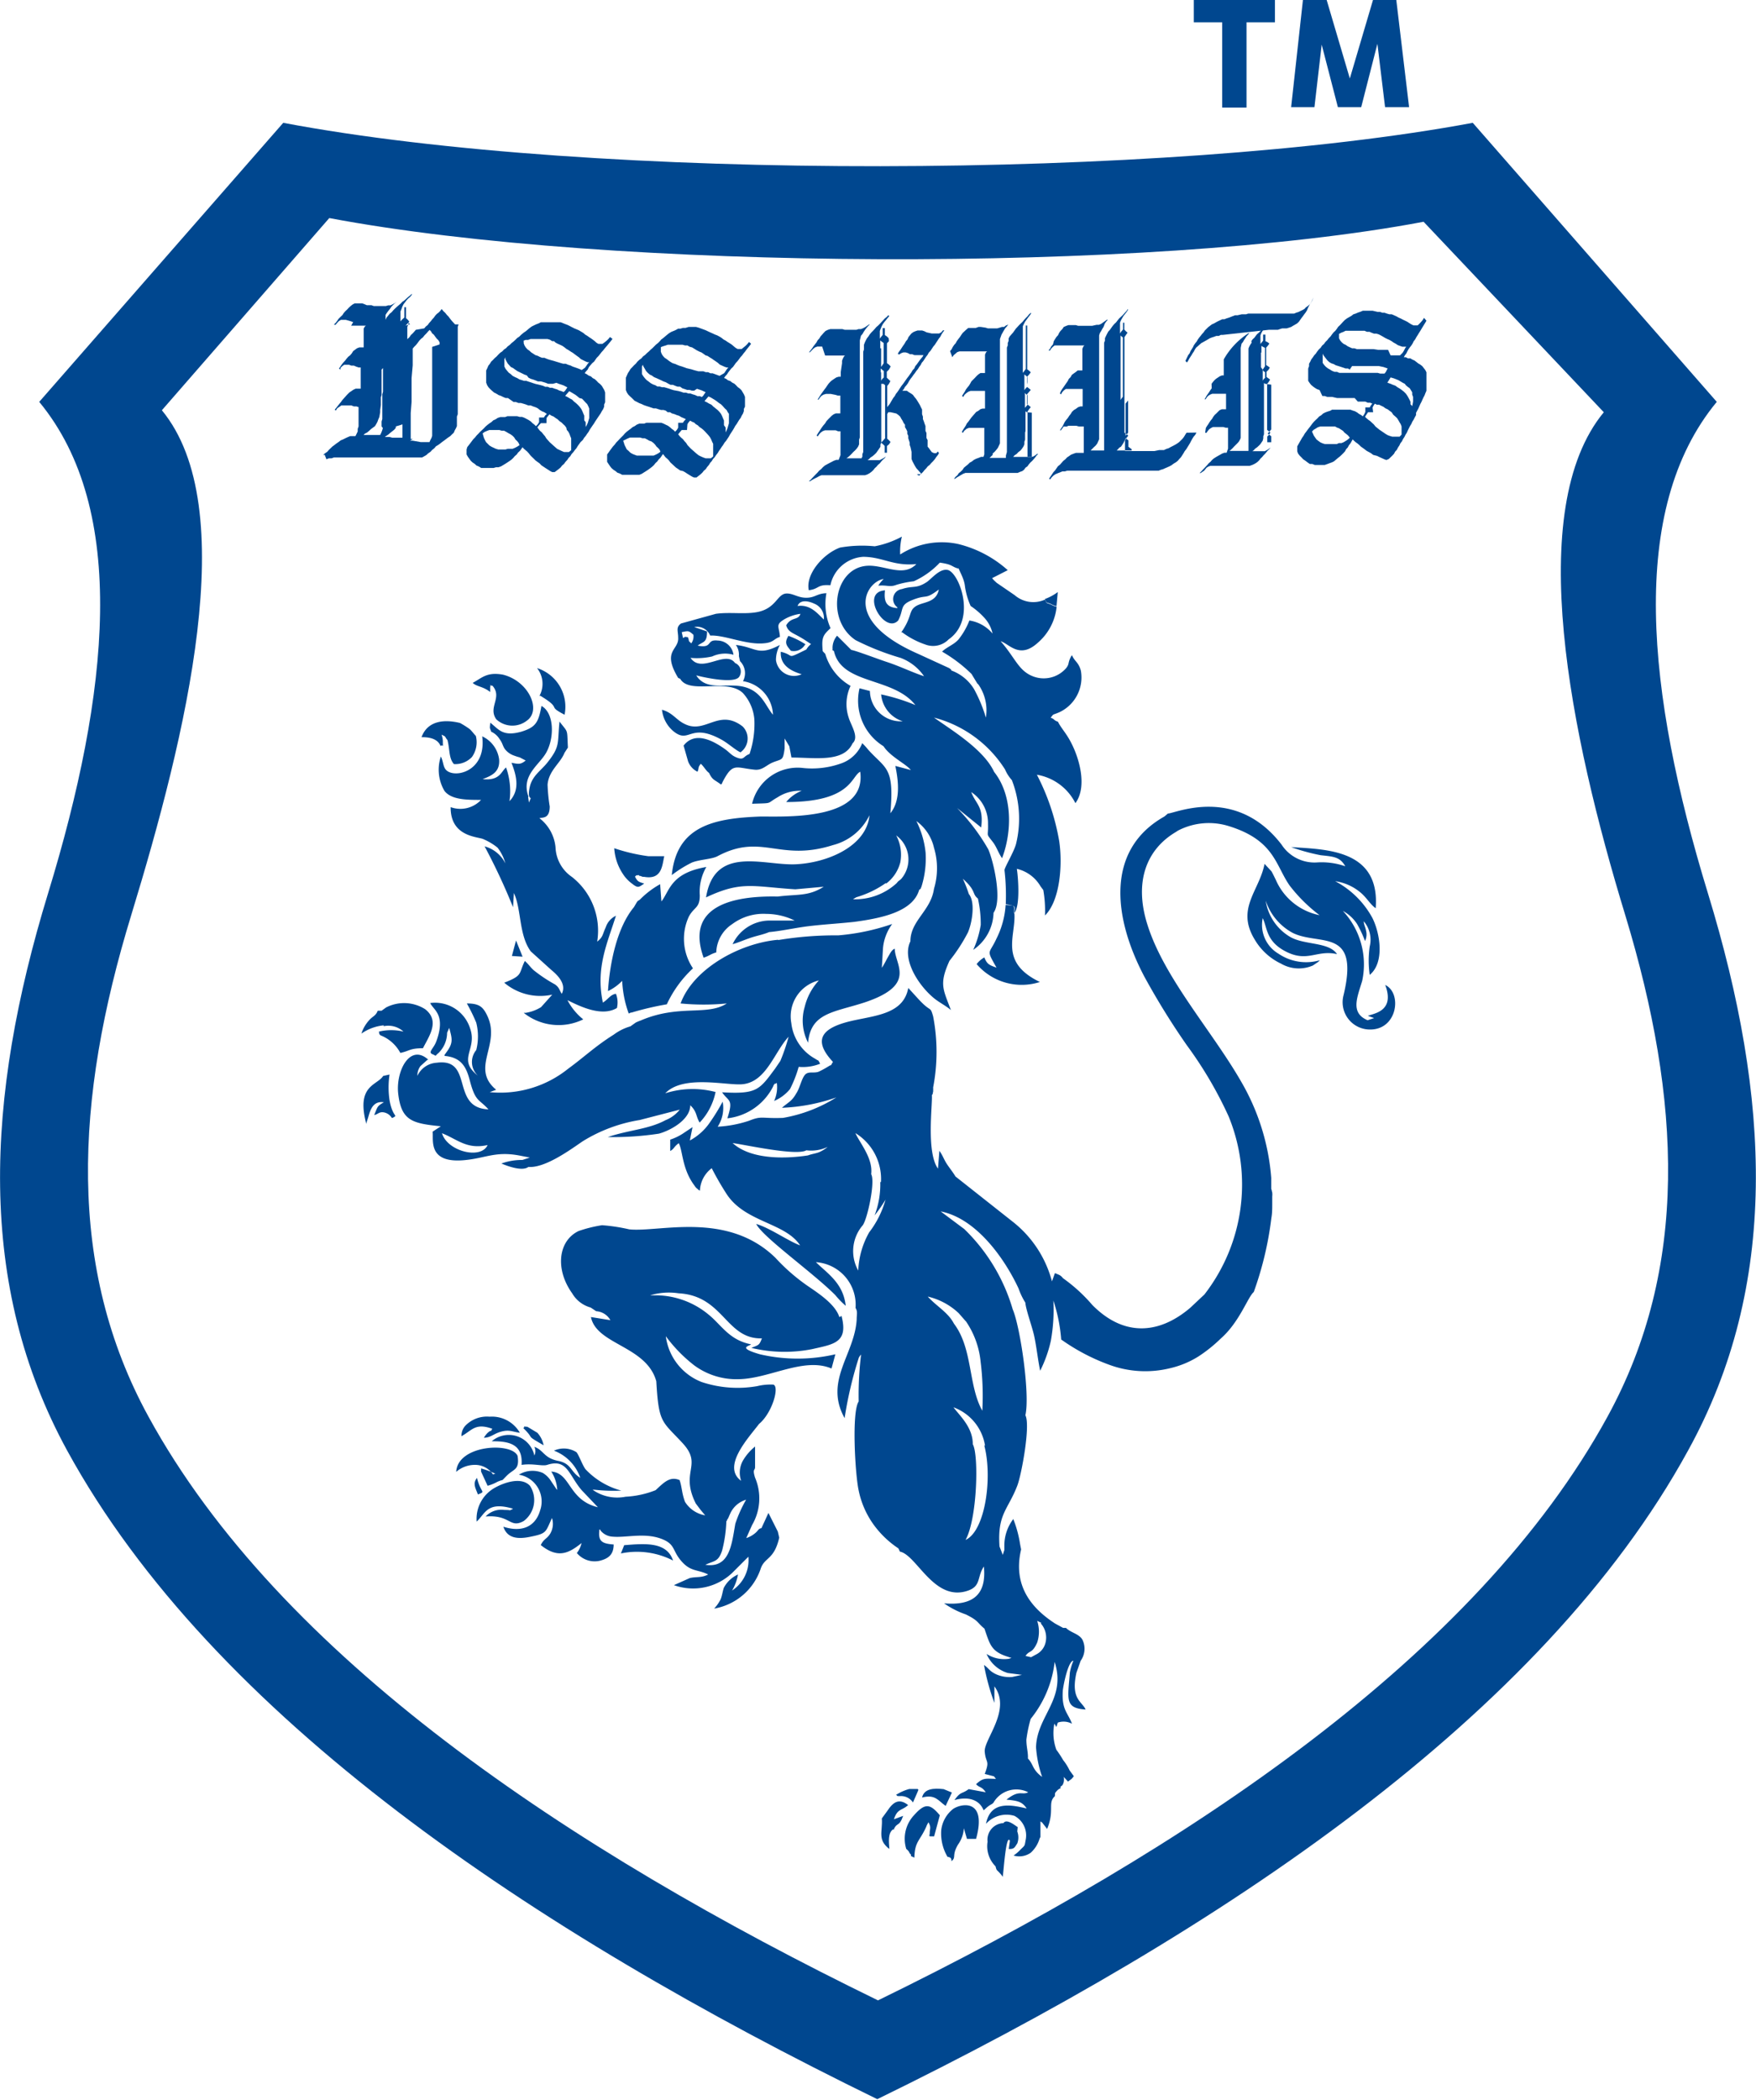 <svg id="Layer_1" data-name="Layer 1" xmlns="http://www.w3.org/2000/svg" viewBox="0 0 123.56 147.71"><defs><style>.cls-1,.cls-2{fill:#00478f;}.cls-1{fill-rule:evenodd;}</style></defs><title>DSS Label - TM4</title><path class="cls-1" d="M121.33,62.85c-4.32-14.11-5.65-27,.62-34.58L104.78,8.64c-21.42,4-61.82,4.14-83.7,0L3.91,28.27c6.27,7.59,4.94,20.47.62,34.58C.11,77.3-.49,90.4,5.88,102.05c10.23,18.69,32.77,33.8,57,45.62v0l0,0h0v0c24.21-11.82,46.82-26.94,57.05-45.63C126.35,90.4,125.75,77.3,121.33,62.85Zm-7.07,36.81c-9.2,16.82-29.55,30.43-51.33,41.06v0h0l0,0v0C41.08,130.08,20.8,116.48,11.6,99.66,5.86,89.18,6.4,77.39,10.38,64.39c3.88-12.7,7.8-28.69,2.16-35.53L24.32,15.34c19.69,3.72,57.73,3.91,77,.26L114,29c-5.64,6.84-2.36,22.71,1.52,35.41C119.46,77.39,120,89.18,114.26,99.66Z" transform="translate(-1.15)"/><path class="cls-1" d="M38.31,56.05l.06.41.13-.32s-.25,0-.07-.79.79-1.14,1.24-1.71c.92-1.16.69-1.34.85-2.88.63.83.52.46.59,1.83l-.24.37c-.29.74-1.1,1.23-1.19,2.23a11.83,11.83,0,0,0,.15,1.54c0,.91-.53.75-.72.83a2.92,2.92,0,0,1,1.13,2.06,2.64,2.64,0,0,0,1.14,2.06,4.8,4.8,0,0,1,1.79,4.56c.42-.32.37-.51.6-1a1.37,1.37,0,0,1,.72-.82c-.63,2-1.43,3.67-.92,6.11.39-.24.52-.56.92-.62a1.68,1.68,0,0,1,.07,1c-1.07.64-2.59-.11-3.48-.55a4.24,4.24,0,0,0,1.11,1.35A3.94,3.94,0,0,1,38,71.25l.07,0,.07,0a2.91,2.91,0,0,0,1.08-.4l.79-.88a3.92,3.92,0,0,1-3.38-.84c1.34-.52,1-.62,1.45-1.53.28.25.35.4.62.65a10.35,10.35,0,0,0,1.5,1c.33.24.29.39.48.66.38-.74-.43-1.42-.74-1.68l-1.44-1.3c-.85-1.15-.65-2.95-1.19-4.11l-.06,1a43.5,43.5,0,0,0-2-4.28,2.29,2.29,0,0,1,1.46,1.2,3.12,3.12,0,0,0-.55-1.11,4.21,4.21,0,0,0-1.05-.62c-.5-.16-2.27-.22-2.25-2.23A2,2,0,0,0,35,56.27c-1,0-2.1,0-2.58-.64a2.94,2.94,0,0,1-.25-2.41c.23.45.12.87.56,1.08.77.38,2.64-.23,2.35-2.5a2.08,2.08,0,0,1,1.19,1.62c.07.9-.54,1.15-1.16,1.39,1.23.13,1.3-.55,1.65-.82A5,5,0,0,1,37,56.36c.75-.78.5-1.79.14-2.7.49.09.63.14,1-.16l-.42-.22a3.3,3.3,0,0,1-.38-.12,1.39,1.39,0,0,1-.66-.46c-.18-.26-.15-.4-.38-.71a1.36,1.36,0,0,0-.59-.52c-.1-.32-.11-.16-.06-.63.6.47.87,1,2.19.63,1-.31,1.2-.64,1.41-1.81.91.5.92,2.27.32,3.31-.5.87-1.78,1.59-1.23,3.08" transform="translate(-1.15)"/><path class="cls-1" d="M73.65,121a9.59,9.59,0,0,0-.28,1.38c0,.54.13.87.11,1.33.39.39.3.79,1,1.29a8,8,0,0,1-.43-2.09c.06-2.22,2.15-3.37,1.31-6a7.78,7.78,0,0,1-1.68,4m.74-6.75-.29-.14a2.42,2.42,0,0,1,0,1.53c-.35.79-.54.52-.82.94l.39.09.35-.19a1.25,1.25,0,0,0,.65-.77A1.49,1.49,0,0,0,74.39,114.21ZM69.15,93s-.05-.08-.05-.06l-.49-.56a4.72,4.72,0,0,0-2.18-1.17c.64.7,1.44,1.12,1.84,1.9,1.34,1.76,1,4.35,2,6.13a19.4,19.4,0,0,0-.12-3.45A6.08,6.08,0,0,0,69.15,93ZM58,81.28c.26-.1.53-.13.77-.22a2.49,2.49,0,0,0,.62-.38,2.71,2.71,0,0,1-1.5.24c-.69.41-4.25-.38-5.19-.51C53.9,81.51,56.17,81.56,58,81.28Zm5.14,1.87a3.79,3.79,0,0,0-1.8-3.44c.31.7,1.25,1.77,1.11,2.89.3.53-.26,3.13-.59,3.59a2.79,2.79,0,0,0-.32,3.19,5.93,5.93,0,0,1,.77-2.69,6.72,6.72,0,0,0,1.15-2.3,9.57,9.57,0,0,1-.77,1.11A6.11,6.11,0,0,0,63.09,83.15Zm-3.52-8.21.14-.24c-1.62-1.73-.53-2.5,1.57-2.94,1.67-.35,3.41-.53,3.73-2.26l.64.7c1,1.11.88.5,1.11,1.3a13.23,13.23,0,0,1,0,5,2.89,2.89,0,0,1,0,.29c-.06.25,0,.12-.09.25.06.61-.41,4,.43,5.17l.1-1.25c.21.27.33.63.53.93s.43.58.6.87l4,3.16a7.89,7.89,0,0,1,2.79,4.22l.21-.58c.33.14.39.14.57.36A11.34,11.34,0,0,1,78,91.79c2.16,2.2,4.63,2.14,6.9.21l1-.94A12.62,12.62,0,0,0,87.6,78.53a28,28,0,0,0-2.94-5,52,52,0,0,1-3-4.85c-2.19-4.16-2.72-8.91,1.42-11.24l.25-.21c.49,0,4.78-2,8,2.19a2.76,2.76,0,0,0,2.48,1.25,5.06,5.06,0,0,1,2,.27c-.38-.68-.86-.68-1.74-.78A13.71,13.71,0,0,1,92,59.59c2.43.17,6.27.14,5.95,4.3-.42-.29-.64-.78-1.15-1.17a3.52,3.52,0,0,0-1.7-.73,6.34,6.34,0,0,1,2.62,2.59c.54,1.08.87,3.13-.19,4a7,7,0,0,1,0-2,2,2,0,0,0-.42-1.77c0,.23.12.41.16.66a1.07,1.07,0,0,1-.07.73A8.45,8.45,0,0,0,96.64,65a2.76,2.76,0,0,0-1-.92A5.52,5.52,0,0,1,97,69c-.34,1.15-.86,2.25.38,2.77l.46-.15-.44-.16c.42-.17,1.92-.32,1.22-2.17,1.22.57.86,3.25-1.19,3.13A1.92,1.92,0,0,1,95.69,70c1.15-4.8-1.72-3.44-3.59-4.38a4,4,0,0,1-1.89-2.26,3.57,3.57,0,0,0,1.69,2.53c1,.61,2.75.35,3.33,1.23-1.37-.31-2,.53-3.41-.09-1.62-.73-1.48-1.77-1.82-2.44a2.35,2.35,0,0,0,1.11,2.5,3.46,3.46,0,0,0,2.91.46s0,0-.06.06,0,0-.06.06l-.37.25a2.49,2.49,0,0,1-2.24-.13,4.25,4.25,0,0,1-1.85-1.69c-1.34-2.19.32-3.42.69-5.33l.49.53c.09.16.19.37.3.59A4.26,4.26,0,0,0,94,64.38a11,11,0,0,1-2.11-2.09c-1-1.44-1.07-3.19-4.29-4.18a4.71,4.71,0,0,0-3.56.32l-.17.11c-2,1.19-2.94,3.42-2,6.45,1.16,3.78,4.57,7.53,6.62,11.11a15.88,15.88,0,0,1,2.11,6.76v.78c.06.13,0,0,.07.25a1.32,1.32,0,0,1,0,.28c0,.15,0,.36,0,.51,0,.34,0,.67-.06,1a23.79,23.79,0,0,1-1.24,5.21c-.42.35-1,2.12-2.33,3.28a10.16,10.16,0,0,1-1.56,1.25,6.48,6.48,0,0,1-2,.83A7.32,7.32,0,0,1,79.18,96a14.17,14.17,0,0,1-3.36-1.77,11.44,11.44,0,0,0-.55-2.74,12.34,12.34,0,0,1-.18,2.84,9,9,0,0,1-.75,2.1c-.17-.83-.25-1.67-.43-2.49-.14-.63-.59-1.86-.61-2.3a4.86,4.86,0,0,1-.48-1c-1-2.15-3-4.94-5.48-5.42L69,86.46a12.9,12.9,0,0,1,3.41,5.65c.53,1.23,1.23,6,.89,7.45.37.68-.26,4.12-.56,4.93-.66,1.73-1.42,2-1.26,4.3l.23.59.11-.34s0-.3,0-.34a3.08,3.08,0,0,1,.63-1.84,8.2,8.2,0,0,1,.48,1.78L73,109c-.64,2.7.93,4.26,2.39,5.21l.57.31h.2c.33.34.93.41,1.16.84a1.45,1.45,0,0,1-.13,1.47l-.3.85c-.41,1.86.39,2,.65,2.58-1.47-.1-1.26-.69-1.11-2.6a3.75,3.75,0,0,1,.25-.83c-.38,0-.74,1.86-.75,2.15-.07,1.32.35,1.48.65,2.28a1.24,1.24,0,0,0-1-.08l-.1.31-.14-.24a3.42,3.42,0,0,0,.14,1.84,7.1,7.1,0,0,1,.48.73,3.55,3.55,0,0,1,.45.72l.3.41c-.19.25-.16.18-.41.38L76,125a1.08,1.08,0,0,1,0,.36c-.08.28-.15.26-.23.33v.12s-.1,0-.27.19-.09.13-.13.36c-.52.48,0,1-.54,2.3l-.24-.31c-.17-.2,0-.06-.23-.22l0,1.09-.06.12a2.16,2.16,0,0,1-.63,1,1.4,1.4,0,0,1-1.2.19,3,3,0,0,0,.5-.43c.31-.3.27-.22.35-.66a1.56,1.56,0,0,0-.79-1.7,1.94,1.94,0,0,0-2,.56c.32-1.67,1.82-1.32,2.86-1.08-.32-.5-.69-.55-1.42-.62.91-.73,1.09-.29,1.53-.52a1.86,1.86,0,0,0-2.45.74c-.12.12-.18.11-.35.24s-.18.16-.34.29c-.28-.73-1.05-1-2.05-.72.45-.63.5-.4,1-.77l1.2.22c-.29-.43-.44-.3-.68-.57.49-.44.62-.4,1.4-.37l-.14-.18-.65-.17c.38-1,.07-.72,0-1.57s1.9-2.94.68-4.59l0,1.16a15.57,15.57,0,0,1-.73-2.66c.34.22.34.4.83.64a2.3,2.3,0,0,0,1.15.2l.69-.15-1-.13a2.36,2.36,0,0,1-1.49-1.34,2.29,2.29,0,0,0,1.57.34c.34-.11.07-.06,0-.12-1.25-.37-1.33-.87-1.72-2-.55-.45-.38-.54-1.31-1a6.13,6.13,0,0,1-1.53-.78c2,.17,3-.58,2.8-2.59-.49.72-.18,1.36-1.1,1.69-2.4.85-3.61-2.5-4.81-2.74,0,0-.1-.22-.11-.23a6.74,6.74,0,0,1-1.79-1.74,6.25,6.25,0,0,1-1-2.33c-.24-1.06-.51-5.5,0-6.26a23.63,23.63,0,0,1,.17-3.3.89.89,0,0,0-.16.22,27.5,27.5,0,0,0-1,4.25c-1.46-2.63.71-4.47.85-6.94,0-.37.08-.55-.08-.81a3,3,0,0,0-2.79-3.22c.83.81,1.92,1.47,2.1,3.07a6,6,0,0,1-.74-.76c-1.6-1.6-5.11-4.08-5.56-5,1,.3,2.21,1.18,3.09,1.51C56.4,86,53.59,86,52.28,84a20.94,20.94,0,0,1-1.05-1.82,2.08,2.08,0,0,0-.83,1.58c-.26-.15,0,0-.22-.16a.75.75,0,0,1-.15-.18c-.9-1.18-.83-2.48-1.12-3-.37.27-.3.38-.6.55l0-.8a3.91,3.91,0,0,0,.85-.4l.72-.48-.19.94A4,4,0,0,0,51,79.1a14.51,14.51,0,0,0,1-1.6,2.42,2.42,0,0,1-.35,1.76,8.42,8.42,0,0,0,2.21-.42c.91-.37.87-.14,2.39-.2A10.38,10.38,0,0,0,60,77.2a13.16,13.16,0,0,1-3.83.73c.41-.37.69-.44,1-1,.25-.35.38-1.06.63-1.33s.65-.06,1-.23S59.3,75.1,59.57,74.94Zm10.84,26.75A3.44,3.44,0,0,0,68.24,99c.43.58,1.37,1.41,1.36,2.6.43.73.32,5.25-.51,6.73C70.48,107.7,71,103.93,70.41,101.69Z" transform="translate(-1.15)"/><path class="cls-1" d="M59.12,43.58a1.08,1.08,0,0,0-.69-1.12c-.45-.21-1-.27-1.16.17.93-.13,1.44.58,1.85.95m-6.25,3.06a.65.65,0,0,1,.27,1c-.41.47-2.52,0-3-.13.73,1.16,2.18.49,3.4.82s1.47,1.33,2,1.95a2.48,2.48,0,0,0-2.11-2.36,1.19,1.19,0,0,0-.21-1.41l-.08-.36a1.17,1.17,0,0,0-.21-.78c1.45.17,1.53.82,3.1,0a2.19,2.19,0,0,0-.28,1.06,1.28,1.28,0,0,0,1.81,1c-.82-.24-1.53-.67-1.47-1.58,1.05.25.28.58,1.8-.16a1.19,1.19,0,0,1,.33-.38c-.34-.22-.54-.37-.95-.59s-.68-.32-.8-.73c.36-.62.86-.33,1-.81a3.1,3.1,0,0,0-1.12.38c-.67.4-.37.51-.32,1.24-.44.15-.44.37-1,.44-1.31.18-2.83-.58-3.91-.53A1,1,0,0,0,50,44.11l.9.31c0,.8-.25.69-.66,1,1.1.21.57-.45,1.4-.36a1.15,1.15,0,0,1,1.12,1,2.17,2.17,0,0,0-1.5.12,4.91,4.91,0,0,1-1.52.1C50.52,47.43,52.19,45.7,52.87,46.64ZM59.22,46A3.81,3.81,0,0,0,61,48.25a3,3,0,0,0-.13,2.24c.16.54.75,1.37.27,1.8-.63,1.37-2.63,1-4.3,1l-.15-.79-.33-.55,0,.7c-.12.91-.18.71-.87,1-.47.21-.72.57-1.29.49C52.89,54,52.71,53.64,52,55c-.13.27.07,0-.12.19-.46-.36-.58-.28-.84-.82-.22-.15-.38-.48-.58-.64-.23.29-.1.26-.23.56a1.34,1.34,0,0,1-.66-.72l-.32-1.12c.78-1,2-.4,2.9.24.37.26.47.48.92.63s.38-.12.82-.28a6.63,6.63,0,0,0,.34-2.43,3.12,3.12,0,0,0-.81-1.86c-1.14-1.07-3.75.14-4.41-1l-.14-.06c-1.17-1.94.06-1.94,0-2.83,0-.47-.18-.72.2-1l2.45-.68c1-.14,2.11.06,3-.14,1.28-.29,1.32-1.29,2-1.29.46,0,.79.31,1.39.3s.73-.3,1.39-.32a4.2,4.2,0,0,0,.29,2.46c-.54.5-.64.66-.55,1.62Zm-9.44-.73a.81.81,0,0,0,.16-.62c-.32-.27-.32-.29-.82-.18l.09.41c.28-.13,0-.08.34-.06C49.7,45.2,49.52,45,49.78,45.25Z" transform="translate(-1.15)"/><path class="cls-1" d="M52.26,107a9.58,9.58,0,0,1-.3,2.08c-.27.81-.55.7-1.18,1,1.71.25,1.85-1.4,2.11-2.89a9.14,9.14,0,0,1,.76-1.69,1.78,1.78,0,0,0-1.13,1l-.1.22c-.26.51.26-.45-.07.14l-.05.07,0,.06m8-14.37.06-.06c.5,1.9-.54,2-2.08,2.35a10,10,0,0,1-4.26-.09c.5-.21.55-.16.74-.67-2.54.07-2.69-3-5.86-3.17a4.6,4.6,0,0,0-2,.14l.31,0A5.87,5.87,0,0,1,51,92.47c.91.73,1.45,1.8,3,2.1-.13.13-1,.23.62.7a11.74,11.74,0,0,0,5.31,0l-.27,1c-1.94-.82-4.34.7-6.49.75A5,5,0,0,1,50,96.05,10.37,10.37,0,0,1,48,94a4,4,0,0,0,2.52,3.22,8,8,0,0,0,3.91.29,4,4,0,0,1,1.07-.11l.06,0c.46.13-.07,2-1,2.77-.76,1-2.64,3-1.26,4a1.74,1.74,0,0,1,.12-1.41,3.6,3.6,0,0,1,.86-1l0,1.45c0,.25-.2.1,0,.74a3.71,3.71,0,0,1-.21,3.33l-.41.92a1.89,1.89,0,0,0,.63-.35c.25-.21.2-.3.44-.35l.49-1.07.66,1.31.1.43c-.37,1.61-1.05,1.35-1.32,2.23a4.21,4.21,0,0,1-3.26,2.76,2.8,2.8,0,0,0,.46-.66c.11-.28.13-.53.22-.8a2.1,2.1,0,0,1,1-.94,3.41,3.41,0,0,1-.42,1.13,2.55,2.55,0,0,0,1.15-2.38l-1,1a4,4,0,0,1-4.24,1l1.12-.5c.48-.11.81,0,1.29-.25-.75-.37-1.2-.18-1.85-.9s-.46-1.14-1.21-1.51c-1.25-.6-2.66-.16-3.65-.25a1.18,1.18,0,0,1-.87-.44c0-.05,0-.05-.07-.07-.11.83.16,1,1,1.06,0,.72-.38,1-1,1.15a1.63,1.63,0,0,1-1.59-.55,1.76,1.76,0,0,0,.33-.7c-.89.71-1.65,1.12-2.87.14.22-.45.44-.43.67-.81a1.35,1.35,0,0,0,.12-1.09c-.47,1-.34,1.08-1.54,1.32-.92.19-1.62.08-1.88-.71,1.3.42,2.26,0,2.59-1.16a1.91,1.91,0,0,0-1.5-2.5,1.83,1.83,0,0,1,1.69-.12,1.73,1.73,0,0,1,.56.55l.39.58s0,0,.06.06a2.66,2.66,0,0,0-.42-1.29c1.39.1,1.18,2,3.28,2.51l-1.15-1.21c-.91-1.07-1-2.23-2.42-1.77-.34.11-1-.12-1.8,0,.1-1.39-.77-1.68-2.1-1.66a1.84,1.84,0,0,1,3,1,.69.69,0,0,0,0-.61c.69.25.65.8,1.73,1,.89.2.81.76,1.5,1.18a3.12,3.12,0,0,0-1.85-1.91,1.66,1.66,0,0,1,1.57.1c.15.12.46,1,.67,1.23a5.38,5.38,0,0,0,2.5,1.48,12.1,12.1,0,0,1-1.87-.06l-.15,0a3,3,0,0,0,2.32.49,6.6,6.6,0,0,0,2.11-.46c.59-.54,1-1,1.69-.71.17.5.15.92.38,1.53a2.08,2.08,0,0,0,1.42.95l-.32-.38-.34-.45c-1.14-2.27.52-2.68-.93-4.25s-1.68-1.37-1.85-4.35c-.69-2.5-4.2-2.56-4.6-4.52l1.37.22a1.23,1.23,0,0,0-1-.63l-.39-.26a2.17,2.17,0,0,1-1.3-1c-1.2-1.67-1-3.68.45-4.38a9.48,9.48,0,0,1,1.65-.41,12.6,12.6,0,0,1,1.91.29c2.1.23,6.88-1.32,10.29,2a13.53,13.53,0,0,0,2.3,2C58.85,91.05,59.93,91.78,60.21,92.65Z" transform="translate(-1.15)"/><path class="cls-1" d="M64.57,44.48c.78-1.12.5-1.48,1-1.82s1.45-.22,1.64-1.19c-1,.75-.77.32-1.79.71s-.63.64-1.07,1.47c-.94,1-2.72-2-.93-2.12-.08.74.05,1.19.87,1.25,0,0,0-.07,0-.06a.71.71,0,0,1,.32-1.28c.78-.26,1,0,1.76-.5.34-.24.89-.94,1.44-.85.8.12,2.12,3.47.09,4.89a1.53,1.53,0,0,1-1.64.36,5.86,5.86,0,0,1-1.63-.86" transform="translate(-1.15)"/><path class="cls-1" d="M37.24,106.13c-1.81-.53-1.93.33-2.55.91a2.5,2.5,0,0,1,1.21-2.34c.62-.37,1.91-.86,2.54-.18A1.84,1.84,0,0,1,38,107c-1,.55-.91-.46-2.68-.32a1.52,1.52,0,0,1,1.32-.46c.67,0,.2.09.56-.05" transform="translate(-1.15)"/><path class="cls-1" d="M45.56,71.22l-.17.08A7.7,7.7,0,0,1,44.93,69a3.44,3.44,0,0,1-1,.72c.14-2.13.68-4.53,1.83-5.91l.21-.36c.18-.2,0,0,.22-.18A6.22,6.22,0,0,1,47.6,62.2l.09,1.21.05-.06c.55-.78.68-1.94,3.11-2.36a3.49,3.49,0,0,0-.46,2c0,.91-.4.8-.77,1.49a3.72,3.72,0,0,0,.29,3.64,8.08,8.08,0,0,0-1.84,2.53,21.14,21.14,0,0,0-2.51.59" transform="translate(-1.15)"/><path class="cls-1" d="M35.84,103.72a1.52,1.52,0,0,0-1.32-.67,2,2,0,0,0-1.27.49c.11-1.92,3.92-2.1,4.32-1.12.15,1-.27.9-.75,1.38s-.14.21-.67.44a3.12,3.12,0,0,1-.69.28l-.46-1,0-.07s0,0,0-.07,0-.05,0-.08a6.11,6.11,0,0,1,1,.37" transform="translate(-1.15)"/><path class="cls-1" d="M68.1,130.93c0-.23-.07-.27-.28-.31a3.24,3.24,0,0,1-.44-1.88,2.22,2.22,0,0,1,.84-1.49c.6-.4,2.39-.71,1.61,2.11h-.64l-.22-.75a2.17,2.17,0,0,1-.41,1.15c-.46.79-.1.88-.46,1.17" transform="translate(-1.15)"/><path class="cls-1" d="M53.27,52.93c-.34-.14-.86-.62-1.32-.88-2.26-1.26-2.27.3-3.39-.59a2.28,2.28,0,0,1-.83-1.53c.75.2,1,.72,1.6,1,1.46.73,2.39-1.12,4.07.17a1.19,1.19,0,0,1-.13,1.81" transform="translate(-1.15)"/><path class="cls-1" d="M55.91,66.13a24.71,24.71,0,0,1,4.23-.33A15.52,15.52,0,0,0,63.93,65a3.38,3.38,0,0,0-.65,1.71l-.08,1.37c.16-.22.3-.53.44-.77s.27-.51.47-.57c0,1.13,1.59,2.53-2.1,3.77-2.16.71-3.81.71-4,2.84a3.38,3.38,0,0,1-.24-2.51,4.19,4.19,0,0,1,1-1.87,2.6,2.6,0,0,0-1.94,3,3.28,3.28,0,0,0,1.68,2.51c.32.22.15,0,.35.35a3.3,3.3,0,0,1-1.51.22,8.6,8.6,0,0,1-.61,1.56,2.93,2.93,0,0,1-1.12.84,2.33,2.33,0,0,0,.19-1.28s0,0-.06.06l-.06,0c-.45.5.28-.36-.1.12a4.12,4.12,0,0,1-3.26,2.32c.45-1.39.08-1.16-.37-1.83,2.46.14,2.62-.17,3.74-1.68l.36-.53a13.51,13.51,0,0,0,.58-1.7c-1,1.07-1.56,3.16-3.22,3.34-1.09.12-4.17-.7-5.46.64a6.33,6.33,0,0,1,3.54-.09,4.38,4.38,0,0,1-1.12,2.15c-.29-.49-.17-.75-.66-1.22,0,1-1.36,1.77-2.21,2a21.57,21.57,0,0,1-3.51.24s-.05,0-.08,0c1.45-.5,2.86-.54,4.06-1.19a2.41,2.41,0,0,0,1-.74l-2.82.73a10.91,10.91,0,0,0-4,1.49c-.73.49-2.62,1.91-3.83,1.81-.44.33-1.47-.06-1.9-.24a4.2,4.2,0,0,1,1.48-.25l.52-.17-.72-.14c-1.69-.32-2.38.18-3.85.32-2.65.26-2.19-1.44-2.27-2l.58-.38c-2-.2-2.78-.38-3-2.29-.18-1.59.83-3.57,2.12-2.39l-.06,0-.49.44a1.1,1.1,0,0,0-.22.69,1.6,1.6,0,0,1,1.36-.92c2.64-.35.94,3.18,3.64,3.28-.68-.75-.92-.51-1.32-2.06-.26-1-.65-1.6-1.77-1.7l0-.07.15-.21c.48-.65.38-.94.18-1.69l-.15.34A2,2,0,0,1,32,74.08c-.31.25-.08.22-.42.08s.08-.39.27-.9c.69-1.89-.2-2.2-.43-2.7a2.59,2.59,0,0,1,2.81,1.79c.53,1.49-.95,2.15.55,3.32a1.31,1.31,0,0,1-.12-1.8,3.92,3.92,0,0,0,0-1.93A12.29,12.29,0,0,0,34,70.59c.85,0,1.13.22,1.43.85,1,2.06-1.22,3.68.63,5.22l-.45.17a7.62,7.62,0,0,0,5.52-1.65c1.14-.83,1.89-1.57,3.21-2.4a3.66,3.66,0,0,1,1.17-.58l.38-.27a3.07,3.07,0,0,1,.34-.14c2.69-1.16,4.68-.3,6.06-1.2a16.79,16.79,0,0,1-3.25,0c.87-2.4,4.09-4.23,6.86-4.48M35.46,80.55c-1.47.33-2.13-.41-3.21-.83C32.63,81,35,81.59,35.46,80.55Z" transform="translate(-1.15)"/><path class="cls-1" d="M65.25,130.57c0-.23,0,0-.14-.3a.74.74,0,0,0-.19-.2,2.42,2.42,0,0,1,.54-2.37c.75-.84,1.11-.86,1.82,0l-.4,1.48-.31,0c-.07-.13,0,0,0-.26s.12-.36-.09-.73l-.11.2-.06.15c-.46,1-.79,1-.82,2.14Z" transform="translate(-1.15)"/><path class="cls-1" d="M28.72,78.64a.84.84,0,0,0-.52-.38c-.37-.08-.43.12-.72.18.26-.61.18-.6.68-.9-.9-.13-1,.8-1.15,1.21l-.08.25a.59.59,0,0,1,0,.08c-.75-2.76.76-2.71,1.18-3.39l.45-.1a6.11,6.11,0,0,0,0,1.81c.23,1.27.65,1,.21,1.24" transform="translate(-1.15)"/><path class="cls-1" d="M46.13,61.57c-.25,0-.19,0-.3.1.19.37.27.36.65.49-.38.24-.42.35-.86,0a2.58,2.58,0,0,1-.64-.68,3.68,3.68,0,0,1-.61-1.81,12.69,12.69,0,0,0,2.39.56h1.13c-.15.68-.17,1.68-1.43,1.45l-.09,0-.16-.06s-.05,0-.08,0" transform="translate(-1.15)"/><path class="cls-1" d="M72.73,128.84a1.21,1.21,0,0,1,0,.84c-.18.26-.2.41-.6.39l.08-.58c-.28-.57-.46,2.43-.51,2.58l0-.06-.1-.13-.05-.06c-.29-.33-.26-.19-.35-.53a2,2,0,0,1-.56-1.73,1.17,1.17,0,0,1,1.12-1.31c.22-.35.85.2,1,.28Z" transform="translate(-1.15)"/><path class="cls-1" d="M40.88,50.28c-1.32-.68-.11-.36-1.7-1.33l-.07,0A1.78,1.78,0,0,0,38.94,47a2.85,2.85,0,0,1,1.94,3.26" transform="translate(-1.15)"/><path class="cls-1" d="M35.79,100.51c-1.22-.44-1.43.13-2.17.52a1.06,1.06,0,0,1,.25-.71,2.11,2.11,0,0,1,1.73-.66,2.27,2.27,0,0,1,2.13,1.13c-.56-.07-.74-.25-1.38-.06-.47.14-.69.41-1.15.41a1.62,1.62,0,0,1,.26-.34c.42-.37.08.13.33-.29" transform="translate(-1.15)"/><path class="cls-1" d="M63.48,62.12a7.08,7.08,0,0,1-2.08,1l-.23.14a4.33,4.33,0,0,0,3.07-1.13c.19-.24.13-.11.33-.31a2.09,2.09,0,0,0-.36-3.05,2.87,2.87,0,0,1,.29,1.89,2.71,2.71,0,0,1-1,1.5m1-23.16a5.42,5.42,0,0,1,4.07-.73,8.12,8.12,0,0,1,3.49,1.84l-1.1.56a1.29,1.29,0,0,0,.16.18l.16.15,1.27.87a2,2,0,0,0,2.13.31c.17.31,0,.18.43.35a1.32,1.32,0,0,0,.39.15,3.86,3.86,0,0,1-1.33,2.54c-1.29,1.17-2,.07-2.61-.11,1,1.14,1.23,2,2.16,2.42A2.09,2.09,0,0,0,76.17,47c.25-.32.09-.34.35-.83l.06-.08c.19.46.44.46.62,1.07a2.7,2.7,0,0,1-1.5,2.94c-.53.23-.38.08-.62.39.28.09.2.18.51.28.21.42.51.73.8,1.24.71,1.23,1.29,3.33.43,4.49a3.72,3.72,0,0,0-2.71-2,15.93,15.93,0,0,1,1.57,4.67c.25,1.66.06,4.19-1,5.23a8.4,8.4,0,0,0-.12-1.79l-.15-.2-.05-.07a2.61,2.61,0,0,0-1.66-1.22c.1.65.25,2.67-.2,3.13,0-.56.13-.51-.58-.64a15.47,15.47,0,0,0-.09-2.4c0-.18.65-1.25.81-1.83a7.48,7.48,0,0,0-.29-4.5,2.68,2.68,0,0,1-.48-.75,8.43,8.43,0,0,0-5-3.65c1.25.89,3.5,2.24,4.23,3.82,1.32,1.66,1.26,4.23.56,6.07-.25-.34-.38-.78-.63-1.11-.54-.71-.33-.3-.36-1.31a2.61,2.61,0,0,0-1.18-2.23c.32.86.89,1,.7,2.49l-1.7-1.37a14.11,14.11,0,0,1,2.2,2.91c.38.87,1,3.59.37,4.46a3.26,3.26,0,0,1-1.43,2.61,6.88,6.88,0,0,0,.53-1.76,8.11,8.11,0,0,0-.2-1.85c-.44-.35-.09-.53-1.06-1.39a8.87,8.87,0,0,1,.42,1.07c.47.56.24,2-.06,2.7a11.9,11.9,0,0,1-1.3,2c-.75,1.65-.44,2,.1,3.47-.3-.28-.83-.54-1.19-.84-1.1-.9-2.28-2.74-1.66-4,0-1.46,1.44-2.14,1.66-3.7a5,5,0,0,0,0-2.88,3.19,3.19,0,0,0-1.24-1.88,6.41,6.41,0,0,1,.65,2.23,6.63,6.63,0,0,1-.3,2.41c-.08.15,0,.1-.15.19-.44,1.55-2.64,2-4.56,2.26-1,.11-2.06.17-3.1.29s-2,.35-2.9.43c-.43.18-.86.25-1.33.41s-.84.33-1.24.44a2.89,2.89,0,0,1,2.5-1.66l1.87,0a4.58,4.58,0,0,0-2-.47,3.67,3.67,0,0,0-2.4.72A2.46,2.46,0,0,0,51.55,67c-.4.11-.5.25-.89.37-1.3-3.61,2-4.37,5.21-4.3,1.41-.18,2.15,0,3.24-.69l-2,.18c-3-.19-3.78-.61-6.28.57.6-3.7,4.05-2.23,6.3-2.33s5-1.27,5.2-3.45a3.94,3.94,0,0,1-2.57,2.1c-3.78,1.2-5-.88-8.12.78-.41.22-1.27.23-1.81.45a8.48,8.48,0,0,0-1.41.88c.34-3.43,2.91-4,6.26-4.12,2,0,7.45.24,7-3.15-.64.3-.6,2.14-5.21,2.13a2.7,2.7,0,0,1,1.09-.79,2.85,2.85,0,0,0-1.7.46c-.83.47-.26.4-1.79.45a3.29,3.29,0,0,1,3.62-2.51,6.07,6.07,0,0,0,2.57-.3,2.47,2.47,0,0,0,1.56-1.45,4.58,4.58,0,0,1,.42.46c1.25,1.38,1.85,1.2,1.56,4.47.72-.88.58-2.22.35-3.33l1.09.29c-.3-.39-1.23-.83-1.78-1.48l-.15-.2a3.77,3.77,0,0,1-1.68-4.07l.73.19a2.17,2.17,0,0,0,2.31,2.13,2.19,2.19,0,0,1-1.52-1.89,13.41,13.41,0,0,1,2.41.75c-1.57-2-5.19-1.41-5.73-3.8h0c-.19-.13-.07,0-.1-.22a1.34,1.34,0,0,1,.32-.86l1,1c.36.06,1.92.66,2.51.85.94.31,1.78.73,2.61,1a3.49,3.49,0,0,0-1.65-1.29,18.34,18.34,0,0,1-3.17-1.25c-2.08-1.4-1.52-4.9.64-5.21,1.26-.19,2.67.87,3.64-.14-1.63.16-2.35-.5-3.74-.51a2.52,2.52,0,0,0-2.31,2c-.95-.07-.77.26-1.52.35-.24-1.12,1-2.56,2.2-3a8.94,8.94,0,0,1,2.44-.09,6.6,6.6,0,0,0,1.91-.68A4.52,4.52,0,0,0,64.49,39Zm4.09,1c-.5-.13-.37-.29-1.31-.42a5.79,5.79,0,0,1-1.83,1.31,7,7,0,0,0-1.22.25c-.49.19-.65,0-1.28.06a2.35,2.35,0,0,1,.38-.47c-1.2.17-3,2.89,2.43,5.27l2.18,1c.13.11.07,0,.16.17a3.12,3.12,0,0,1,1.59,1.31,10.27,10.27,0,0,1,.83,2A3.17,3.17,0,0,0,70,48.16c-.12-.14,0,.05-.15-.19l-.34-.56a10.28,10.28,0,0,0-2.07-1.57c.32-.32.82-.48,1.15-.85a5.11,5.11,0,0,0,.77-1.34,2.65,2.65,0,0,1,1.63.92,2.36,2.36,0,0,0-.54-1.07,5.32,5.32,0,0,0-1-.87,5.1,5.1,0,0,1-.4-1.37C69,40.76,68.75,40.35,68.58,39.94Zm3.94,24.3c.09,1.59-1.09,3.39,1.79,4.78a4.17,4.17,0,0,1-4.45-1.26,1.89,1.89,0,0,1,.54-.47c.19.45.3.53.86.72-.75-1.33-.53-.89,0-2.05a6.12,6.12,0,0,0,.64-2.36C72.65,63.73,72.57,63.68,72.52,64.24Z" transform="translate(-1.15)"/><path class="cls-1" d="M32.62,52.05c-.22-.3-.06-.2-.4-.37a1.67,1.67,0,0,1,.09.42c0,.65.06.22-.16.38-.21-.53-.82-.63-1.34-.62.44-1.2,1.66-1.26,2.71-1a6.4,6.4,0,0,1,.64.4c.16.11.4.46.47.5a1.79,1.79,0,0,1-.27,1.49,1.6,1.6,0,0,1-1.27.5c-.38-.42-.28-1.09-.47-1.74" transform="translate(-1.15)"/><path class="cls-1" d="M64,128.68c-.38.26-.31.87-.27,1.39-.87-.66-.46-1.23-.53-2.15l.38-.52c.42-.64.83-.92,1.47-.42-.44.41-.74.21-1,1l.65-.24c-.3.84-.43.39-.68,1" transform="translate(-1.15)"/><path class="cls-1" d="M48.51,109.78a5.55,5.55,0,0,0-3.67-.5l.23-.58c1.54-.13,3-.23,3.44,1.08" transform="translate(-1.15)"/><path class="cls-1" d="M68.13,126.1l-.44.94c-.54-.38-.73-.83-1.66-.59.15-.63.81-.67,1.52-.59Z" transform="translate(-1.15)"/><path class="cls-1" d="M35.85,48.26c-.44-.11-.1-.06-.21.06l0,.36c-.5-.4-.92-.36-1.23-.64.68-.37,1-.78,2.13-.58,1.8.45,2.73,2.48,1.69,3.23a1.66,1.66,0,0,1-2.16-.09c-.6-.85.44-1.52-.25-2.34" transform="translate(-1.15)"/><path class="cls-1" d="M28.15,72.13a3.31,3.31,0,0,0-1.57.58,2.57,2.57,0,0,1,.5-.89c.28-.34.5-.33.65-.72l.27,0,.32-.23a2.77,2.77,0,0,1,2.74.12c1.07.83.28,1.9-.15,2.75-.93,0-.93.19-1.59.33a2.69,2.69,0,0,0-1.4-1.24c-.13-.14-.06-.06-.11-.26a3.76,3.76,0,0,1,1.73,0,1.58,1.58,0,0,0-1.39-.38" transform="translate(-1.15)"/><path class="cls-1" d="M57.8,45.34a.91.91,0,0,1-1,.44c-.27-.34-.5-.53-.17-1.05a5.78,5.78,0,0,1,1.22.61" transform="translate(-1.15)"/><path class="cls-1" d="M64.22,126.25a3.46,3.46,0,0,1,.91-.4l.6,0c.08.16.08-.06,0,.17l-.34.78a1,1,0,0,0-.91-.45c-.26,0-.16,0-.3-.12" transform="translate(-1.15)"/><path class="cls-1" d="M39.4,101.67c-1.38-.8-.54-.34-1.43-1.21.24-.14-.25-.13.29-.09l.7.42a1.79,1.79,0,0,1,.44.88" transform="translate(-1.15)"/><path class="cls-1" d="M75.49,42.64a1.32,1.32,0,0,1-.39-.15c-.39-.17-.26,0-.43-.35a3.5,3.5,0,0,0,.91-.49Z" transform="translate(-1.15)"/><polygon class="cls-1" points="36.77 67.3 36.02 67.25 36.31 66.16 36.77 67.3"/><path class="cls-1" d="M34.78,105.13c-.2-.51-.37-.76-.07-1.17.27,1.11.67.93.07,1.17" transform="translate(-1.15)"/><path class="cls-2" d="M29.81,23l0,.17,0,.18v.16l0,.18V24l0,.16v.17l0,.17v.35l0,.18v.68l0,.17,0,.17v.51l0,.18v.33l0,.34,0,.18v.17l0,.17v.17l0,.34,0,.17v.18l0,.16-.05.16,0,.17,0,.16,0,.17-.06.17L29,30,29,30.1l-.11.13-.14.11-.14.11-.14.12-.15.1-.09.07h.33l.19.05h.37l.2,0,.15,0,0-.15v-.17l0-.18V30.2l0-.17v-.51l0-.18v-.16l0-.17v-.16l-.13-.12v0l.16-.17v-.34l0-.19v-.17l0-.19,0-.18,0-.36,0-.18v-.18l0-.18,0-.16-.14-.14h0l.17-.17v-.34l0-.36V25.2l0-.18,0-.16V24.5l0-.18V24l0-.17v-.18l0-.18,0-.35,0-.16L30,22.81l-.11-.11v.11Zm2.27,1.23v-.15L32,23.94l-.12-.12-.1-.13-.1-.14-.12-.1-.09-.15-.09-.09-.1.1-.13.15-.13.13-.11.14-.14.11-.12.13-.11.15-.11.14-.13.13-.11.13,0,.16v.17h0l0,.16v.17l0,.18,0,.34-.08.9v.66l0,.18v.18l0,.18,0,.17v.17l0,.14-.06.77v.3l0,.18,0,.17v.18l0,.16v.17l0,.17,0,.5.15,0L30,31h.19l.56.1.18,0,.16,0,.14,0,.14,0,.06-.14.08-.15.05-.15,0-.15,0-.16,0-.17V29.8l0-.18v-.35l0-.17v-.17l0-.18v-.16l0-.18v-.53l0-.18,0-.17v-.35l0-.16,0-.18,0-.18,0-.35,0-.17V26l0-.18v-.17l0-.17V25.1l0-.18,0-.18,0-.16V24.4Zm-7.44-1.39v0h0l.13-.13.11-.14.09-.14.13-.13.14-.13.09-.14.11-.13.14-.13.11-.12.13-.12.14-.11.15-.08s0,0,0,0h.17l.18,0h.18l.16.06.16.07.17,0,.16,0,.16.06.17,0h.16l.18,0h.34l.16-.05.17,0,.14-.07.15-.08.14-.1s0,0,0,0l0,0v0l-.14.12-.12.11-.12.13-.1.15-.1.12-.11.15-.09.14,0,.17v.19l0,.19,0,.18v.18l0,.18,0,.18v.34l0,.18v.18l0,.18,0,.18v.17l0,.18,0,.17v.18l0,.35v.17L28,26v.36l0,.18v.16l0,.19,0,.17v.36l0,.18v.18l-.05.17v.18l0,.18v.18l-.05.36V29l-.06.34-.07.16-.06.17-.08.15-.09.15h0l-.13.1-.15.11-.14.13-.13.11-.17.09-.09.09h.3l.35,0,.18,0h.34l.07-.14.07-.18.05-.17L28,30v-.35l.05-.17v-.35l0-.18v-.16l0-.18v-.17l0-.17v-.53l.05-.18v-.16l0-.18V26.9l0-.16,0-.18,0-.17,0-.17v-.17l0-.18,0-.18v-.34l0-.16,0-.18,0-.17,0-.18,0-.16v-.18l0-.17v-.34l0-.17,0-.16,0-.16v-.17l.06-.17,0-.17.07-.14.05-.17.07-.16.11-.13.11-.14.14-.11.11-.13.13-.13.12-.11.14-.12.13-.11.12-.13.15-.1.12-.11.13-.12.14-.11.13-.12h0s0,0,0,0l0,.07h0s0,0,0,0l-.12.14-.13.11-.12.13-.22.29-.08.16-.06.17-.07.17v.17l0,.36v.17l.11-.13.16-.14V22l0-.2,0-.19h0l0,0h.12s0,0,0,0l0,.06,0,.19V22l0,.2v.18l.13.12.1.13s0,0,0,0l-.14.15-.15.16,0,.16v.33l0,.18v.17l0,.16v.11l.18-.22.12-.11.1-.15.12-.11.12-.13.11-.13L31,23.1l.11-.13.14-.11.09-.13.12-.13.1-.13.12-.13.09-.13.12-.13L32,22l.12-.12.11-.14v0l.12.15.13.12.11.14.12.12.11.15.12.15.11.12.12.13.12,0,.13,0s0,0,0,0a0,0,0,0,1,0,0l-.06.16,0,.18v.16l0,.17v.18l0,.34v.17l0,.17v.52l0,.16v.18l0,.17v.18l0,.34v.84l0,.18,0,.17,0,.18,0,.16v.35l0,.16,0,.18v.33l0,.18,0,.16v.35l-.06.16,0,.16,0,.17,0,.17,0,.17-.07.16-.08.14-.07.17-.12.11-.13.13-.15.1-.28.21-.14.1-.15.12-.14.1-.14.08-.13.15-.14.11-.12.13-.15.1-.14.13-.3.17h0l-.18,0-.17,0h-.51l-.18,0h-.18l-.18,0-.35,0h-.19l-.17,0h-.18l-.17,0H27.7l-.16,0-.19,0-.17,0H27l-.17,0-.35,0-.19,0h-.17l-.18,0-.18,0H25l-.17,0-.18,0-.17.06-.19,0-.17.07L24,32s0,0,0,0v0L23.89,32h0v0l.14-.12.15-.1.11-.13.25-.24.15-.11.14-.11.15-.1.14-.11h0l.17-.07.16-.08.17-.08.17-.07H26l.16,0,.08-.16.08-.17,0-.18.06-.17v-.2l0-.16v-.34l0-.16v-.5l-.15-.05-.18,0h0l-.18-.07-.18,0-.18,0h-.17l-.17,0-.14.1-.15.1-.1.16h0a0,0,0,0,1,0,0l-.08-.06v0l.11-.13.11-.14.11-.14.11-.13.1-.14.24-.27.12-.13.13-.13.28-.19.17-.08.18,0h.17v-.16l0-.19,0-.18V26.2l0-.18v-.17l-.15,0-.17-.06-.16-.07-.18,0-.16-.06h-.17l-.17,0-.14.1-.12.12L25.1,26h0L25,25.93s0,0,0,0l.09-.13.1-.15.11-.14.13-.14.1-.13.12-.14.14-.11.11-.13L26,24.7l.27-.2.16-.06h0l.16,0h.15l0-.17,0-.18,0-.15,0-.16,0-.16v-.17l0,0,0-.17,0-.17h0l.09-.15h0l.07-.05-.13,0-.18,0h-.2l-.18,0-.17,0-.18,0L26,22.66l-.17-.06-.17-.05-.18-.05H25.3l-.16,0-.15.09-.12.13-.11.13s0,0,0,0Z" transform="translate(-1.15)"/><path class="cls-2" d="M47.56,31.63l-.11-.12-.11-.1-.1-.14-.12-.12-.14-.1L46.83,31l-.15-.09-.16-.08-.16,0-.17-.05-.18,0h-.17l-.19,0-.17,0-.17.07-.16.08L45,31l.1.31.07.14.08.16.13.11.12.12.15.09.15.06.16.06.17,0h.51l.16,0,.18,0,.16,0,.16-.07.17-.09.15-.11Zm4.55-5.38.1-.15.1-.15.09-.1h-.13l-.16-.06-.31-.14-.13-.12-.14-.1-.15-.1-.14-.1-.15-.09-.15-.1L50.8,25l-.15-.11-.13-.09-.17-.07-.16-.08L50,24.53l-.15-.09-.18-.05-.15-.09-.17,0-.18-.05-.16,0-.18,0h-.52l-.17,0-.17.06-.17.05-.15.06,0,.17,0,.15.06.16.09.14.12.13.14.09.14.11.13.09.15.09.17.05.16.07.15.06.17.05.17.06.16.06.34.08.16.05.33.09.17,0,.18,0,.17.06.16,0,.17.08.15,0,.17.06.16.06.16.06Zm-2.62,4h0l-.18,0-.19,0-.13.15-.12.15.1.13.11.11.12.1.11.14.12.13.1.16.24.25.4.35.14.11.16.08.16.07.17.06H51l.17,0,.16-.13,0-.21,0-.18v-.33l0-.17-.07-.14-.07-.17-.08-.15L51,30.62l-.12-.13-.11-.12-.12-.12-.13-.11-.15-.1-.12-.12-.14-.08L50,29.73l-.15-.06-.14-.08-.11.12-.08.13ZM48,26.89l-.17-.06-.16-.08-.33-.15-.17-.07-.15-.11-.15-.07h0l-.14-.12-.12-.13h0l-.09-.16-.09-.15-.05-.13-.06.13,0,.17v.18l0,.17.09.15.11.14.12.13.15.11.14.11.16.09.17.06.15.09.16,0,.16.05.16,0,.17.05.17.05.16.06.17.05.33.06.18.05.17.06.17,0,.17.06.15,0,.16.06.17.05.17.08.17,0,.13.06.1-.09.09-.14.08-.11-.28-.13-.33-.11L50,27.48l-.17,0-.16-.05-.17,0-.17-.06-.16-.05L49,27.2h-.17l-.17-.06-.16-.07-.17,0L48.19,27Zm4.21,3.19h0l0,.4,0-.06.07-.15.06-.15.1-.34,0-.17v-.16l0-.17,0-.17L52.36,29l-.08-.15-.13-.12L52,28.56l-.12-.12-.14-.09-.14-.11-.14-.1-.3-.18L51,27.89l-.28.33.17.08.15.09.17.08.13.13.15.12.14.11.13.13.12.15.08.16.06.15.07.16,0,.16,0,.17ZM54,24.18h0l-.1.14-.22.27-.1.14-.11.13-.1.14-.12.13-.1.14-.1.13-.13.14-.09.13-.1.14-.13.12-.11.14-.1.13-.09.14-.12.13-.08.12.14.06.13.1.17.06v0l.14.11.14.07v0l.12.11.12.13.14.1.13.13.17.29.07.17v.51l0,.18-.08.16,0,.15-.06.17-.09.15-.07.15-.11.15-.08.13-.09.15-.11.15-.08.15-.09.15-.19.29-.08.15-.1.15-.1.15-.11.13-.09.15-.11.15-.09.14-.1.14-.09.15-.11.14-.1.15-.12.13-.09.15-.11.12-.09.15-.12.14-.1.15-.14.12-.1.13-.13.12-.28.22h0l-.18,0h0l-.15-.07-.31-.19-.15-.1-.16-.09L49,33.09l-.14-.1-.15-.1-.13-.12-.26-.24-.11-.15-.11-.11-.12-.1-.1-.13-.08-.1-.18.26-.13.13-.09.13-.13.12-.11.14-.13.12-.13.1-.15.11-.14.09-.3.19-.17.07-.17,0-.17,0-.18,0h-.35l-.17,0-.17,0-.17-.09-.17-.06v0l-.13-.11-.14-.09-.14-.12-.11-.14-.1-.15-.1-.15,0-.17v-.18h0l0-.17.11-.15.09-.13.21-.28.12-.13.11-.15.12-.12.12-.13.13-.13.12-.12.12-.14.13-.12.13-.1.15-.11.13-.11.16-.08.14-.1.18-.07.17,0,.17,0,.15-.06h.7l.18,0,.17,0,.16.06.16.08.15.07.15.11.12.11.14.1h0l.09.1.12-.12.1-.16v-.35h.17l.16,0,.09-.13.12-.12-.14-.07-.17-.07-.17-.1-.16-.05-.17-.07-.18-.05L48.3,29l-.17,0L48,28.89l-.16-.05-.18,0-.17-.05-.18-.06-.17,0-.35-.12-.16-.05-.17-.06-.17-.08-.16-.06-.17-.09-.16-.08L45.61,28l-.13-.12-.13-.13-.09-.14-.07-.17h0v-.18l0-.17,0-.18,0-.16,0-.18.07-.16.07-.16.1-.15.09-.15.12-.12.12-.13.13-.12.11-.14.14-.13.14-.1.12-.14.14-.1.12-.12.14-.12.12-.12.14-.12.12-.12.13-.13.14-.11.12-.12.11-.13.15-.11.26-.22.14-.11.15-.09.17-.07.16-.07.16-.09.16,0,.17-.05.18,0L49.6,23h.53l.18.05.33.12.16.06.17.08.15.07.16.07.17.08.16.06.15.08.15.09.15.12.15.08.14.1.15.09.15.1.14.12.12.1.14.08.13,0h.16l.12-.1.15-.12.12-.12.12-.15h0s0,0,0,0Z" transform="translate(-1.15)"/><path class="cls-2" d="M37.63,31.14l-.1-.12-.11-.1-.09-.15-.12-.12-.14-.1-.15-.08-.15-.09-.15-.08-.17,0-.16-.05-.19,0h-.17l-.18,0-.17,0-.18.07-.16.07-.13.1.09.31.07.15.08.15.12.12.12.12.15.09.15.07.15.07.17.05h.51l.16-.05h.19l.15,0,.17-.07.17-.09.15-.1Zm4.68-5.27.11-.15.1-.15.09-.09h-.13l-.16-.07-.3-.15-.13-.12-.14-.1-.15-.11-.13-.1-.15-.09-.15-.1L41,24.54l-.15-.12-.13-.09-.17-.08-.16-.07-.15-.08L40.13,24,40,24l-.15-.1-.17-.05-.18,0-.16,0-.18,0h-.51l-.17,0-.17.06-.17,0-.16.06L38,24l0,.15.06.16.09.14.12.13.13.09.13.12.14.09.15.1.16.05.16.08.15.06.17,0,.16.07.17.06.33.09.16.05.33.1.17.05.18,0,.16.07.17.05.16.08.15.05.17.06.16.06.15.07Zm-2.71,3.9,0,0H39.4l-.19,0-.13.14-.12.15.09.13.1.12.12.1.11.14.12.14.09.15.24.27.39.35.14.12.15.07.17.08.16.07H41l.18,0,.16-.13,0-.2,0-.18V31l0-.17-.06-.14-.06-.17-.08-.15-.11-.13L41,30.09l-.1-.14-.12-.11-.12-.12-.15-.1-.12-.12-.14-.09-.15-.11-.15-.06-.14-.09-.1.12-.1.13Zm-1.38-3.36-.17-.06-.16-.08-.33-.16L37.4,26l-.15-.11-.15-.07v0L37,25.71l-.12-.13h0l-.09-.16-.08-.16,0-.13-.07.14,0,.16v.18l0,.17.08.16.11.14.11.13.15.11.13.12.17.09.16.07.15.09.17.05.15.05.16,0,.17.06.16.05.17.06.16.05.34.08.18.05.16.07.17,0,.16.07.15,0,.17.06.17.05.16.08.17.05.13.06.11-.09.09-.13.07-.11-.27-.14-.33-.11-.17-.07L40.05,27,39.88,27l-.16,0-.17-.07-.16-.05-.18-.05H39l-.17-.07-.16-.06-.17-.05-.16-.08Zm4.14,3.29h0l0,.4,0-.06.08-.14.07-.15.1-.34,0-.17v-.16l0-.17,0-.17-.06-.15-.08-.16-.12-.12-.12-.13-.12-.13L41.92,28l-.13-.11-.14-.11-.3-.18-.15-.08-.28.33.16.08.15.09.17.09.13.13.15.12.13.12.12.13.12.16.08.16.06.15.07.16,0,.16,0,.17Zm1.89-5.86v0l-.1.13-.22.27-.11.13-.11.13-.11.14-.12.13-.1.13-.11.14-.13.13-.09.13-.1.14-.13.11-.12.14-.11.13L42.5,26l-.12.13-.09.12.14.07.14.1.16.06v0l.13.12.14.07s0,0,0,0l.12.11.12.13.14.11.12.13.17.29.06.17v.51l0,.18-.07.16,0,.15-.07.17-.09.14-.08.15-.1.15-.09.13-.1.15-.1.15-.09.15-.1.14-.19.28-.08.15-.11.15-.1.15-.11.13-.09.15L42,31.1l-.1.14-.1.14-.09.15-.11.13-.11.15-.12.13-.09.15-.12.12-.09.14-.13.14-.1.14-.14.12-.1.13-.14.12-.28.21h0l-.18,0h0l-.15-.08-.31-.2-.15-.1-.15-.1-.12-.13-.14-.1-.15-.11-.12-.12c-.08-.08-.17-.16-.25-.25l-.11-.14-.11-.12-.12-.1L38,31.56l-.08-.1-.18.25-.14.13-.09.13-.14.12-.11.13-.13.12-.14.1-.15.1-.14.09-.3.18-.18.06-.17,0-.17.05-.18,0h-.35l-.17,0-.17,0-.16-.1-.17-.07h0l-.13-.12-.14-.09-.13-.12-.11-.15-.1-.14-.09-.16,0-.17,0-.18h0l.05-.17.11-.14.1-.13.21-.28.13-.13.11-.14.12-.12.12-.13.14-.13.12-.11.12-.13.14-.12.13-.1.15-.1.13-.12.16-.07.15-.1.18-.06.17,0,.17,0,.16-.06h.69l.18.05.17,0,.16.06.15.08.15.08.15.1.12.12.14.11h0l.1.1.12-.12.1-.16v-.33h.34l.09-.14.12-.11L39.45,29l-.17-.07-.16-.1L39,28.73l-.16-.08-.18-.06-.17-.07-.17,0-.18-.07-.16-.05-.18-.05-.17,0-.18-.07-.16,0L36.89,28,36.73,28l-.17-.07-.16-.08-.17-.06-.16-.1-.16-.08-.14-.12-.13-.12-.12-.13-.09-.14-.07-.18h0v-.18l0-.16,0-.18,0-.17,0-.17.08-.16.07-.17.11-.14.09-.15.12-.11.12-.13.14-.12.12-.13.13-.13.15-.1.12-.13.15-.1.11-.12.15-.11.12-.12.15-.12.12-.11.13-.13.15-.1.12-.12L38,23.4l.15-.1.26-.22.15-.11.16-.08.17-.08.16-.06.15-.08.17,0,.17,0,.18,0,.17,0h.53l.18,0,.33.13.16.06.16.08.15.08.16.08.17.07.16.07.15.09.15.09.14.12.15.09.14.1.14.09.15.11L43,24l.12.11.13.08.14,0h.15l.13-.09.15-.12.13-.12.12-.15h0a0,0,0,0,1,0,0Z" transform="translate(-1.15)"/><path class="cls-2" d="M63.15,26.19v.59l.07-.11.12-.12V26.4l0-.15V26.1l-.13-.1-.09-.08v.27Zm0-1.69v.34l0,.17v.8l.08-.11.1-.15v-.16l0-.19,0-.17v-.72l0-.18-.14-.1-.1-.08v.55Zm-4.73,9.19-.14.08-.14.09h0l-.07,0s0,0,0,0h0l.13-.12.11-.12.24-.25.12-.12.12-.14.15-.12.11-.12.14-.12.16-.09.15-.08.33-.17.17-.06.16,0,.13-.33,0-.17,0-.18v-.69l0-.16v-.48h-.17l-.17-.07h-.18l-.19,0-.18,0H59.2l-.16.06-.14.1-.11.12-.1.15h0l-.08-.06h0l.09-.15.1-.15.09-.14.1-.15.1-.13.12-.14.09-.15.12-.13.12-.12.13-.13.13-.1.16-.07.16,0h.16v-.18l0-.18,0-.18v-.71h-.17l-.16-.05-.35-.07-.17,0-.16,0-.17.05-.14.08-.11.12-.1.15h0l-.07,0s0,0,0,0l.09-.14.08-.13.1-.15.11-.15.1-.14.1-.13.1-.15.1-.14.12-.13.13-.11.29-.19.17-.05.14,0v-.33l.09-.62,0,0h0l0-.17.06-.16.08-.15v0l.07-.06-.13,0h-.2l-.18,0-.18,0h-.17l-.18,0-.18,0-.18,0L59,24.38l-.18,0-.16,0-.16.06-.13.1-.23.24h0l-.06,0h0v0l.1-.13.11-.14.1-.15.1-.13.11-.14.08-.15.12-.13.09-.15.11-.12.12-.14.12-.12.17-.08.16-.05h.36l.16,0,.17,0,.16,0,.17.05h.16l.33,0h.16l.17,0,.15-.05.17,0,.15-.06.15-.08.27-.19h0l.05,0,0,0s0,0,0,0l-.12.12-.11.13-.1.13-.1.15-.08.14-.11.13-.08.33,0,.19v1.23l0,.2v.16l0,.18,0,.18,0,.16,0,.18V29l0,.18,0,.18,0,.18v1.23l-.05.16,0,.17,0,.16-.07.16-.1.14-.11.12-.13.12-.12.13-.12.12-.14.12-.1.07h.51l.18,0h.18l.19,0h0l.06-.12,0-.17.06-.15,0-.15V30l0-.17v-.17l0-.17v-.18l0-.17V29l0-.34v-.18l0-.16V26.93l0-.18v-.16l0-.18v-.16l0-.34,0-.17v-.67l0-.16v-.17h0l.05-.15,0-.16,0-.17.06-.16.07-.15.08-.15.11-.14.09-.14.11-.13.13-.13.11-.12.11-.13.13-.11.13-.13.11-.12.23-.25.14-.11.11-.12h0s0,0,0,0l.06.07h0l-.12.14-.11.14-.11.13-.11.15-.08.15-.07.17-.06.16,0,.36,0,.18v0l.08-.11.12-.15v-.32l0-.16v0l0,0h0l.1,0,.05,0s0,0,0,0v.49l.15.1.12.12v0L63.7,24l-.14.15v1.4l.14.1.12.13v0L63.7,26l-.15.15,0,.14,0,.15v.13l.25.24h0L63.7,27l-.12.15v.16l0,.18,0,.35V28l0,.18v.17l0,.17v.12l.07-.09.11-.14.08-.14L64,28l.11-.14.08-.15.11-.14.09-.13.09-.14.1-.15.11-.14.1-.14.09-.13.1-.14.11-.14.09-.13.1-.14.08-.14.13-.14.06-.15.11-.13.1-.14.1-.14.11-.14.1-.12.06-.11-.11,0h-.18l-.35,0-.15-.06-.16,0,0,0-.14-.08-.16-.05h-.17l-.16.06-.13.09h0l-.1-.05v0l.08-.14.1-.13.19-.29.1-.14L64.9,24l.11-.13.06-.15.11-.14.1-.12h0l.14-.1.14-.06.15-.05h.33l.15.05.16.08.36.08.17,0,.17,0,.18,0,.15-.08.12-.14h0l.1,0s0,0,0,0h0l-.11.14-.09.14-.08.16-.11.14-.19.29-.09.14-.11.13-.19.29-.13.14-.08.15-.11.14-.19.29-.11.13-.08.16-.1.13-.09.15-.11.13-.1.15-.11.14-.09.13-.11.14-.1.15-.08.15-.1.14-.12.14-.08.15-.1.11h.15l.17,0h0l.14.1.15.09.14.1h0l.1.14.11.13.1.15.18.3.07.15.08.16,0,.17,0,.16.06.17,0,.17.06.15.06.18.06.16,0,.17,0,.17.07.15,0,.18,0,.17.08.15,0,.16,0,.14,0,.16.1.12.1.14.1.13.16.07.15,0,.11-.12h0l.08.12a0,0,0,0,1,0,0l-.08.13-.11.14-.1.15-.12.14-.13.13-.11.13v0l-.14.11-.11.14-.12.12-.11.14-.27.25h0l-.16-.1L66,33.35l-.13-.14-.11-.13-.13-.14-.1-.16-.08-.15-.09-.17-.07-.17,0-.17,0-.16,0-.17-.07-.32-.06-.17,0-.16-.1-.31,0-.17-.07-.15,0-.16-.07-.15-.09-.15,0-.17-.1-.13-.07-.15-.09-.14-.08-.15-.13-.12-.14-.1L63.82,29l-.17,0-.07.13v1.73l.12.11.11.12s0,0,0,0l-.1.16v0l-.15.13v.47h0l0,0H63.4l0,0h0v-.33l0-.15-.11-.11-.14-.12s0,0,0,0h0l.14-.15.14-.16v-.35l0-.16,0-.16v-.69l0-.16,0-.18,0-.16,0-.18,0-.17,0-.17,0-.17V27.6l0-.18,0-.16V27.1l-.1-.09L63.16,27v.95l0,.17h0l0,.17v.32l0,.33,0,.18,0,.16v.17l0,.18,0,.16,0,.16v.33l0,.17,0,.17,0,.17,0,.16,0,.17-.06.16,0,.15-.1.15-.19.27-.13.13-.13.11-.14.09-.12.12-.1.07.5,0,.19,0,.17,0,.15-.08.15-.08.13-.1s0,0,0,0l0,0s0,0,0,0l-.08.12-.13.11-.11.12-.1.13-.14.12-.1.12-.12.11-.1.13-.13.12-.12.09-.16.09-.17.06-.17,0-.17,0h-.18l-.17,0-.17,0h-.18l-.34,0-.18,0-.17,0-.17,0h-.5l-.17,0h-.17l-.16,0-.17,0-.15.06-.14.08Z" transform="translate(-1.15)"/><path class="cls-2" d="M73.27,27.76l0,.17v.67l0,.09.08-.09.11-.14V27.8l-.13-.08-.07-.08Zm.19-.89v-.34l-.13-.11-.1-.08,0,.14v.18l0,.16V27l0,.16,0,.18v.11l.07-.1.13-.14v-.16Zm-.18,3.56h0l0,.17v.16l0,.17-.05.15,0,.17-.06.15-.1.15-.11.14-.15.11-.12.13-.15.1-.1.11h.31l.17,0h.32l.34,0h.17l0-.15,0-.16,0-.18v-.16l0-.17,0-.34v-.18l0-.16,0-.34V30.2l0-.32V29.7l0-.16v-.35l0-.16L73.4,29l-.09-.07,0,.14,0,.18,0,.18v.35l0,.18v.18l0,.18ZM68,24.7h0v0l.11-.13.08-.16.1-.15.11-.12.08-.15.11-.15.11-.14.09-.14.1-.14.13-.12.13-.12.13-.11h0l.17,0,.18,0,.18,0L70,23l.17,0,.33.05.16.05h.17l.16,0h.17l.16,0,.17-.05.16-.05.15,0,.13-.1.17-.07.12-.13h0l0,0,0,0h0l-.12.13-.11.14-.11.12-.09.15-.08.14-.09.16-.11.31v.19l0,.19,0,.18v.71l0,.18,0,.18v.16l0,.18v.36l0,.16V27l0,.18v1.41l0,.18v.35l0,.34,0,.18v1.05l0,.17,0,.18,0,.15-.07.16-.08.16-.1.13-.12.14-.14.12L71,32l-.22.21h1.15l0-.16L72,31.8l0-.18,0-.18,0-.16,0-.18v-.18l0-.16,0-.34,0-.18,0-.16v-.36l0-.16L72,29v-.86L72,28v-.16l0-.18,0-.17,0-.17V27l0-.17,0-.17V25.27l0-.17v-.16l0-.17v-.16s0,0,0,0l0-.16.06-.15v-.17h0l.06-.15,0-.17h0l.08-.15.23-.26.2-.28.12-.13.11-.12.25-.24.11-.14.12-.13.12-.12.1-.13.14-.11s0,0,0,0l0,0,0,.06a0,0,0,0,1,0,0l-.1.14-.11.14-.1.14-.11.15-.08.15-.08.17,0,.16v.18l0,.19V24l0,.15h0l0,.17,0,.15v.34l0,.15,0,.16,0,.17,0,.16v.33l0,.16v.17l0,.12.09-.11.12-.17v-.51l0-.16v-.34l0-.16v-.18l0-.51v-.5l0-.17,0-.18v-.34l0,0h0l.1,0s0,0,0,0l0,0h0v.18l0,.16v.18l0,.16v.87l0,.17v1.21l0,.15.12.09.13.12s0,0,0,0l-.12.16-.13.14v.18l0,.19v.37l.12.09.13.11,0,0-.26.3,0,.18v.36l0,.16.26.21v0l-.12.15-.11.16v.67l0,.16v.51l0,.17,0,.17,0,.16v.51l0,.18,0,.16v.49l.19,0,.18,0,.16-.09.14-.11h0l.08,0h0v0l-.11.11-.1.14-.11.13-.11.12-.12.11-.11.13-.09.13h0l-.14.1-.1.14-.13.1h0l-.17.06-.16.07h0l-.17,0-.17,0h-.33l-.19,0-.18,0H70.43l-.19,0h-.5l-.17,0-.16,0-.17,0-.16,0-.16.06-.14.08-.15.09-.14.08-.14.1h0l-.07,0v0l.11-.14.13-.11.09-.14h0l.14-.11.13-.13.09-.14.14-.12.14-.11.13-.13h0l.16-.09.14-.11.16-.08.17-.06.17-.07.17,0,.06-.17,0-.18,0-.17v-.54l0-.16v-.16l0-.17v-.18l0-.16,0-.15-.17,0-.18,0-.19,0-.18,0-.19,0h-.17l-.16.06-.13.11L69,30.3l-.1.15h0l-.07-.06s0,0,0,0l.08-.15.19-.29.08-.16.11-.13.21-.29.34-.39v0l.15-.08.14-.11.16-.05h.17v-.63l0-.08,0-.18,0-.18v-.17h-.17l-.17,0h-.18l-.17,0-.16,0-.17,0-.16.06-.14.1-.12.11-.09.15h0s0,0,0,0l-.09-.06h0l.09-.15.1-.15.08-.15a3,3,0,0,1,.22-.28l.09-.15.08-.15.13-.13.12-.12.12-.13.12-.11.15-.1.17,0,.15,0v-.16l0-.17v-.33l0-.16v-.15h0l0,0v-.17l0-.16.08-.17.07-.05-.14,0h-.19l-.18,0-.18,0h-.18l-.19,0-.17,0h-.19l-.18,0-.17,0h-.18l-.15.05-.13.11-.13.11-.09.14h0Zm2.2-1.12" transform="translate(-1.15)"/><path class="cls-2" d="M80,23.59v.52l0,.16v.51l0,.17v.51l0,.18,0,.68,0,.16v.35l0,.34,0,.16v.81l.06-.1.1-.13,0-.15v-.68l0-.17v-.83l0-.18v-1l0-.16v-.51l0-.16v-.18l0-.15-.11-.09-.1-.1Zm.55,7.84v-.15l0-.3-.28-.22v0l.12-.16.14-.16v-.16l0-.18v-.71l0-.18V29l0-.18v-.16l0-.18v-.31l-.08.1-.1.12v.32l0,.16v.33l0,.66,0,.16v.17l0,.16v.17l0,.16,0,.17-.07.15-.08.16-.09.14-.08.12v0l-.13.08-.1.12-.08.07h.87l.19,0V31.6Zm4.79-1h0l-.09.16-.11.13-.09.14-.09.16-.07.14-.09.15-.18.29-.11.14-.08.14-.09.14-.09.14-.12.13-.11.13-.13.1-.15.09-.15.11-.14.08-.16.07-.16.07L83,33l-.17.05-.15.06h-.18l-.17,0-.17,0h-.89l-.17,0h-.9l-.17,0H79.8l-.19,0-.16,0h-.72l-.17,0h-.72l-.17,0h-.18l-.19,0h-.17l-.35,0h-.35l-.18,0-.17.05-.18,0-.16.07-.16.06-.17.07-.14.1-.12.12-.11.15h0l-.07-.06v0l.3-.45.12-.13.09-.13.11-.16.14-.11.24-.27.14-.11.12-.13.15-.1.14-.1h0l.16-.06.17-.06.18,0,.17,0h.21l0-.15,0-.16,0-.17v-.31l0-.17v-.18l0-.16v-.16l0-.17V30l-.35,0-.19-.05h-.18l-.17,0h-.18l-.15.06L76,30l-.2.27a0,0,0,0,1,0,0l-.07,0s0,0,0,0h0l.09-.14.1-.14.15-.31.11-.15.11-.13.09-.14.11-.14.09-.15.14-.13.15-.09.13-.1.17-.06h.16l0-.17,0-.17,0-.2,0-.17v-.18l0-.18v-.16l-.17,0-.18,0-.17,0h-.17l-.18,0h-.16l-.15,0-.14.1-.12.13-.08.15h0l-.08-.06s0,0,0,0h0l.06-.15.09-.15.1-.14.2-.29.1-.14.08-.16.12-.12.09-.16.15-.11.14-.1.12-.1v0l.16,0h.17l0-.16V25.5l0-.15,0-.17v-.31h0l0,0v-.17l0-.16.07-.17.08-.07-.15,0-.18,0-.18,0-.37,0-.18,0-.18,0-.18,0-.18,0-.17,0-.18,0-.15,0-.13.1-.12.13-.08.13s0,0,0,0l-.1,0h0v0l.11-.14.08-.15.12-.14L75.3,24l.09-.15.09-.14.12-.13.08-.17.09-.13.13-.13L76,23l.16-.07.17-.06.17,0h.17l.18,0,.16.05.34,0,.16,0H78l.31-.07.16,0,.15-.06.14-.1.14-.1.14-.1h0l.06,0v0l-.11.13-.1.14L78.8,23l-.09.14-.08.15-.09.14-.05.17,0,.16,0,.2v.88l0,.18v.88l0,.16v.18l0,.35v.7l0,.16V28l0,.17v.36l0,.16V29l0,.18,0,.17v.18l0,.18v.86l0,.17,0,.16h0l-.07.16-.07.15-.11.14-.12.11-.13.13-.1.1h.14l.15,0h.18l.17,0h.16l.15,0,0-.15,0-.16,0-.18V31l0-.16v-.35l0-.16V30l0-.34V29.5l0-.18v-.16l0-.18V28.8l0-.16,0-.18,0-.34V28l0-.18,0-.17v-.34l0-.16v-.18l0-.18,0-.16,0-.18v-.16l0-.18,0-.16v-.18l0-.16v-1l0-.33v-.17h0l.06-.15,0-.17.07-.15.08-.16.08-.15h0l.12-.13.19-.27.12-.14.12-.11.1-.13.11-.14.13-.12.12-.11L80.3,22l.12-.13.1-.14h0l0,.07h0l-.1.15-.11.14-.11.14-.09.15-.09.16-.06.16,0,.17,0,.18v.18l0,.17v.06l.08-.13.13-.15v-.32l0-.16,0,0,0,0,.09,0h0l0,0h0v.16l0,.17v.15l.11.12.12.1a0,0,0,0,1,0,0l-.12.17-.1.15v.84l0,.29v.17l0,.18v.18l0,.17v.18l0,.34V27l0,.16v.48l0,.44v.34l0,.16v.51l0,.16,0,.18v.16l0,.18v.33l0,.34.14.09.13.12h0l-.13.16-.1.17v.15l0,.15v.45h.52l.17,0h.35l.17,0h.51l.19,0,.16,0,.34-.07.16,0,.17,0,.17-.08.16-.05.14-.08.16-.08.15-.08.15-.09.14-.1.12-.12.12-.12.1-.13.09-.15.09-.14h0Z" transform="translate(-1.15)"/><path class="cls-2" d="M96,30.63l-.12-.1-.12-.09-.11-.13-.14-.09-.14-.09-.16-.06L95.09,30,94.93,30l-.17,0-.17,0h-.35l-.18,0-.17.05-.16.1-.15.09-.11.12.13.29.09.13.1.14.13.1.14.1.16.07.16.05.15,0,.18,0h.16l.17,0h.17l.15-.07.18,0,.15-.06.15-.09.16-.11.13-.12Zm3.85-5.82.09-.15.08-.16.08-.11-.11,0h0l-.17,0-.31-.11-.15-.1-.15-.08L99.07,24l-.14-.08-.16-.07-.16-.08-.15-.09-.16-.09-.14-.07L98,23.47l-.17,0-.16-.06-.16-.07-.18,0-.16-.07-.17,0-.18,0-.17,0H96.3l-.18,0H96l-.17,0-.16.08-.16.06-.14.08,0,.17,0,.14.08.15.11.13.13.11.15.07.14.1.15.07.16.07.16,0,.18.06.15,0,.17,0,.17,0,.17,0,.34,0,.17,0,.33.05.17,0h.18l.17,0,.17,0L99,25l.16,0,.17,0,.17,0,.16,0ZM97.77,29h0l-.18,0-.18,0-.11.16-.1.16.11.11.12.1.13.09.13.12.13.12.11.14.27.22.44.3.15.09.16.06.17.05.17,0,.17,0,.17,0,.14-.15,0-.21V30l-.06-.16-.08-.13-.09-.16-.09-.14-.13-.12-.13-.11L99.07,29l-.14-.1-.13-.1-.17-.08-.13-.1-.15-.07-.16-.08-.16,0-.14-.07-.09.13-.07.14ZM96,25.92l-.17,0-.17-.06-.34-.11-.17-.05-.16-.09-.16-.05v0l-.15-.09-.13-.12h0l-.11-.14L94.28,25l-.06-.12,0,.15v.16l0,.18,0,.16.1.14.12.13.14.11.16.09.14.09.18.07.17,0,.16.07.17,0,.15,0,.17,0,.17,0,.17,0,.17,0,.17,0,.34,0,.18,0,.17,0h.17l.17,0,.16,0,.17,0,.17,0,.17.05.17,0,.14,0,.09-.11.07-.14.06-.11-.29-.1-.34-.07-.17,0-.17,0-.17,0-.16,0-.18,0-.16,0-.19,0h-.16l-.17,0-.18,0-.16,0L96.12,26Zm4.52,2.64h0l0,.4,0-.06,0-.15,0-.16.06-.34v-.17l0-.16-.06-.16,0-.16-.09-.15-.09-.14-.14-.1-.13-.11L100,27l-.14-.07-.15-.09-.15-.09-.32-.13L99,26.55l-.23.37L99,27l.16.07.17.06.15.11.17.1.14.1.14.11.14.14.1.14.08.14.08.15.07.15,0,.17Zm1-6v0l-.08.14-.18.29-.09.15-.09.15-.09.14-.09.15-.09.14-.08.15-.11.14-.07.15-.09.14-.11.14-.1.14-.08.15-.07.14L100,25l-.07.13.14,0,.15.08.17,0v0l.15.09.14.06s0,0,0,0l.13.1.14.11.14.08.14.11.21.27.08.16,0,.17,0,.17V27l0,.17,0,.15,0,.17-.07.16-.06.16-.08.15-.07.15-.07.16-.08.15-.07.16-.07.16-.16.3,0,.16-.09.16-.08.16-.09.14-.07.16-.1.16-.07.14-.08.16-.07.16-.09.14-.08.16-.1.15-.07.15-.11.14-.07.15-.1.15-.08.16-.12.13-.08.15-.12.13-.25.24h0l-.17.07s0,0,0,0l-.16-.06-.33-.15-.16-.08L97.77,32l-.14-.11-.14-.08-.17-.09-.13-.1-.29-.21-.12-.12-.12-.1-.13-.09L96.42,31l-.09-.09-.15.27-.12.15-.07.14-.12.13-.08.15-.12.13-.12.12-.13.12-.13.1-.27.23-.16.08-.17.06-.16.06-.17.06-.35,0-.17,0-.17,0-.18-.07-.17,0h0l-.15-.1L93,32.41l-.15-.1-.12-.13-.13-.13-.11-.14-.06-.16,0-.18h0l0-.17.09-.16.08-.14.17-.3.1-.14.09-.16.1-.13.11-.15.11-.14.1-.13.11-.15.11-.13.12-.12.13-.12.12-.13.15-.09.13-.12.16-.08.16-.06.17-.05.14-.08.18,0h.17l.17,0h.16l.19,0H96l.17,0,.16.06.16.05.16.09.13.1.15.08h0l.11.09.1-.14.08-.17v-.16l0-.16,0,0,.16,0,.15,0,.08-.14.1-.13-.15-.06-.17,0-.17-.08-.17,0-.18,0-.18,0L96.47,28l-.17,0-.19,0-.17,0-.18,0-.17,0-.19,0h-.17l-.35-.08-.17,0-.17,0-.17-.06-.17,0L94,27.44l-.17-.06-.15-.09-.14-.1-.14-.12-.1-.13-.1-.15h0l0-.18,0-.16v-.18l0-.16v-.18l.06-.17,0-.17.09-.16.07-.15.1-.13.1-.15.12-.13.1-.15.11-.14.13-.12.1-.15.13-.11.1-.14.13-.13.1-.13.13-.13.1-.14.11-.14.13-.12.1-.13.1-.15.13-.12.23-.25.12-.12.15-.11.16-.09.14-.08.14-.11.16-.05.16-.07.18-.06.16-.07.18,0,.16,0h.18l.18,0,.34.08.17,0,.17.06.15,0,.17.06.17.05.17,0,.16.07.16.07.16.09.16.07.15.08.15.07.16.08.15.1.13.08.15.07.14,0,.15,0,.11-.1.13-.14.11-.13.1-.16v0h0Z" transform="translate(-1.15)"/><path class="cls-2" d="M90,26.28v.14l0,.28v.09l.05-.1.12-.11v-.4l-.12-.07L90,26v.11Zm-.12-1.48v.3l0,.14,0,.3,0,.14v.16L90,26l.07-.1.09-.14V25.4l0-.15v-.32l0-.15v-.31L90,24.39l-.09-.06v.47Zm-4,8.31-.12.08-.13.09h0l-.07,0a0,0,0,0,1,0,0v0l.11-.11.1-.11.22-.23.1-.11.11-.13.13-.11.1-.12.13-.11.14-.09.14-.08.3-.17.16-.06.16,0,.1-.29v-.16l0-.15v-.31l0-.15v-.14l0-.14v-.15l0-.27h-.16l-.17-.05H87l-.19,0-.17,0H86.5l-.14.07-.13.09-.1.12-.09.13s0,0,0,0,0,0,0,0l-.09,0h0L86,30.1l.08-.13.09-.13.08-.13.09-.13.1-.12.08-.14.1-.13.12-.11.11-.11.11-.11.16-.07.14,0,.16,0,0-.16v-.15l0-.16v-.32l0-.15v-.15h-.16l-.16,0-.33,0-.16,0-.16,0-.15.06-.13.08-.1.11-.09.14h0l-.07,0s0,0,0,0l.07-.12.07-.13.09-.13.1-.14.08-.13.09-.12L86.4,27l.09-.12.11-.13.11-.1.27-.18.15-.06.13,0v-.29c0-.18,0-.37,0-.55l0,0v0l0-.14,0-.15A5.3,5.3,0,0,1,89,23.44h0l.06,0h0l-.11.12-.1.11-.08.13-.09.13-.07.13-.1.12-.06.29v.34l0,.14v.31l0,.16v.15l0,.15,0,.16,0,.15,0,.15v.16l0,.14v.31l0,.15v.16l0,.14v.47l0,.14v.31l0,.31V29l0,.15,0,.16,0,.15v.91h0l0,.15,0,.14,0,.15-.06.14-.08.13-.1.11-.12.12-.11.11-.1.11-.13.12-.09.07.3,0H89l0-.11,0-.15,0-.13,0-.14v-.43l0-.14v-.31l0-.14,0-.3v-.45l0-.14v-.46l0-.3v-.75l0-.14v-.3l0-.15V27l0-.15V26.4l0-.29V26l0-.29v-.29l0-.15v-.14h0l0-.14V24.8l0-.14,0-.15.06-.14.07-.13.09-.13L89.2,24l.09-.13.12-.11.09-.12.1-.13.12-.1.11-.11.1-.12.21-.23.12-.1.1-.12h0l0,.06h0l-.11.13-.09.12-.1.13-.09.14-.07.13-.06.15,0,.15,0,.31,0,.15v0l.08-.1.11-.14v-.14l0-.13,0-.15h0l0,0h.1l.06,0s0,0,0,0V24l.15.07.13.1v0l-.11.15-.12.14v.61l0,.15,0,.46.13.08.13.1v0l-.09.15-.14.14,0,.11v.26l.25.18h0l-.1.17-.11.14v.29l0,.31v.46l0,.14v.11l0,.4v.3l0,.16v.62l0,.14v.15l0,.15.11.09.12.1h0l-.09.15h0l-.13.13v.13l0,.27h0l0,0H90.6l0,0h0v-.15l0-.14,0-.13-.11-.09-.14-.1h0l.12-.14.13-.15,0-.14V30l0-.14v-.74l0-.15v-.15l0-.14v-.16l0-.14v-.16l0-.14v-.14l0-.15v-.45l0-.14,0-.14L90.16,27l-.07-.06v.26l0,.58,0,.14h0l0,.15v.28l0,.29,0,.15,0,.15v.3l0,.14v.43l0,.15v.15l0,.15v.14l0,.15-.05.14,0,.14L90,31l-.17.25-.12.12-.11.1-.13.09-.11.12-.09.06H90l.15,0,.15-.08.14-.09.11-.09s0,0,0,0l0,0s0,0,0,0l-.08.11-.11.1-.1.12-.09.11-.12.12-.09.11-.11.1-.09.12-.11.11-.12.09-.14.08-.16.07-.15.05-.16,0h-.67l-.33,0-.17,0h-.65l-.16,0-.15,0h-.17l-.14,0-.16,0-.14.05-.13.08Z" transform="translate(-1.15)"/><path class="cls-2" d="M93.58,20.92h0l-.08.16-.07.16-.09.13-.08.14-.08.16-.06.15-.09.15-.1.13-.1.14-.1.13-.19.27-.13.12-.14.08-.14.08L92,23l-.15.05-.16.05-.15,0-.17,0-.16.05-.14.05-.17,0-.16,0-.3,0-3.26.36-.13,0-.14.07-.17,0-.16.06-.16.05-.15.06-.15.09-.14.08-.14.08-.15.08-.12.1-.12.11-.13.11-.09.13-.07.14-.09.13-.07.12-.17.26-.07.14-.09.13h0l-.11-.11v0l.13-.27.07-.14.1-.13.06-.15.17-.27.07-.15.1-.14.1-.12.07-.13.1-.14.1-.12.1-.13.11-.12.09-.13.11-.11.12-.12.26-.2.14-.06.14-.08.15-.08.3-.14.15,0,.15-.06.16-.05.15-.06.29-.11.17,0,.3-.07.15,0h.16l.15-.05.31,0,.16,0h.16l.16,0,.17,0,.17,0h.16l.17,0h.5l.16,0h.16l.16,0,.15,0,.16,0,.17,0,.15,0,.16,0,.14-.06.16-.05.14-.07.15-.07.14-.08.1-.11.13-.09.12-.1.1-.12.08-.13h0Z" transform="translate(-1.15)"/><path class="cls-2" d="M87.15,1.57h-2V0h5.71V1.57h-2v6H87.15Z" transform="translate(-1.15)"/><path class="cls-2" d="M98.61,7.54l-.54-4.46L96.93,7.54H95.29l-1.14-4.4-.51,4.4H92L92.83,0H94.5l1.63,5.52L97.76,0H99.4l.9,7.54Z" transform="translate(-1.15)"/></svg>